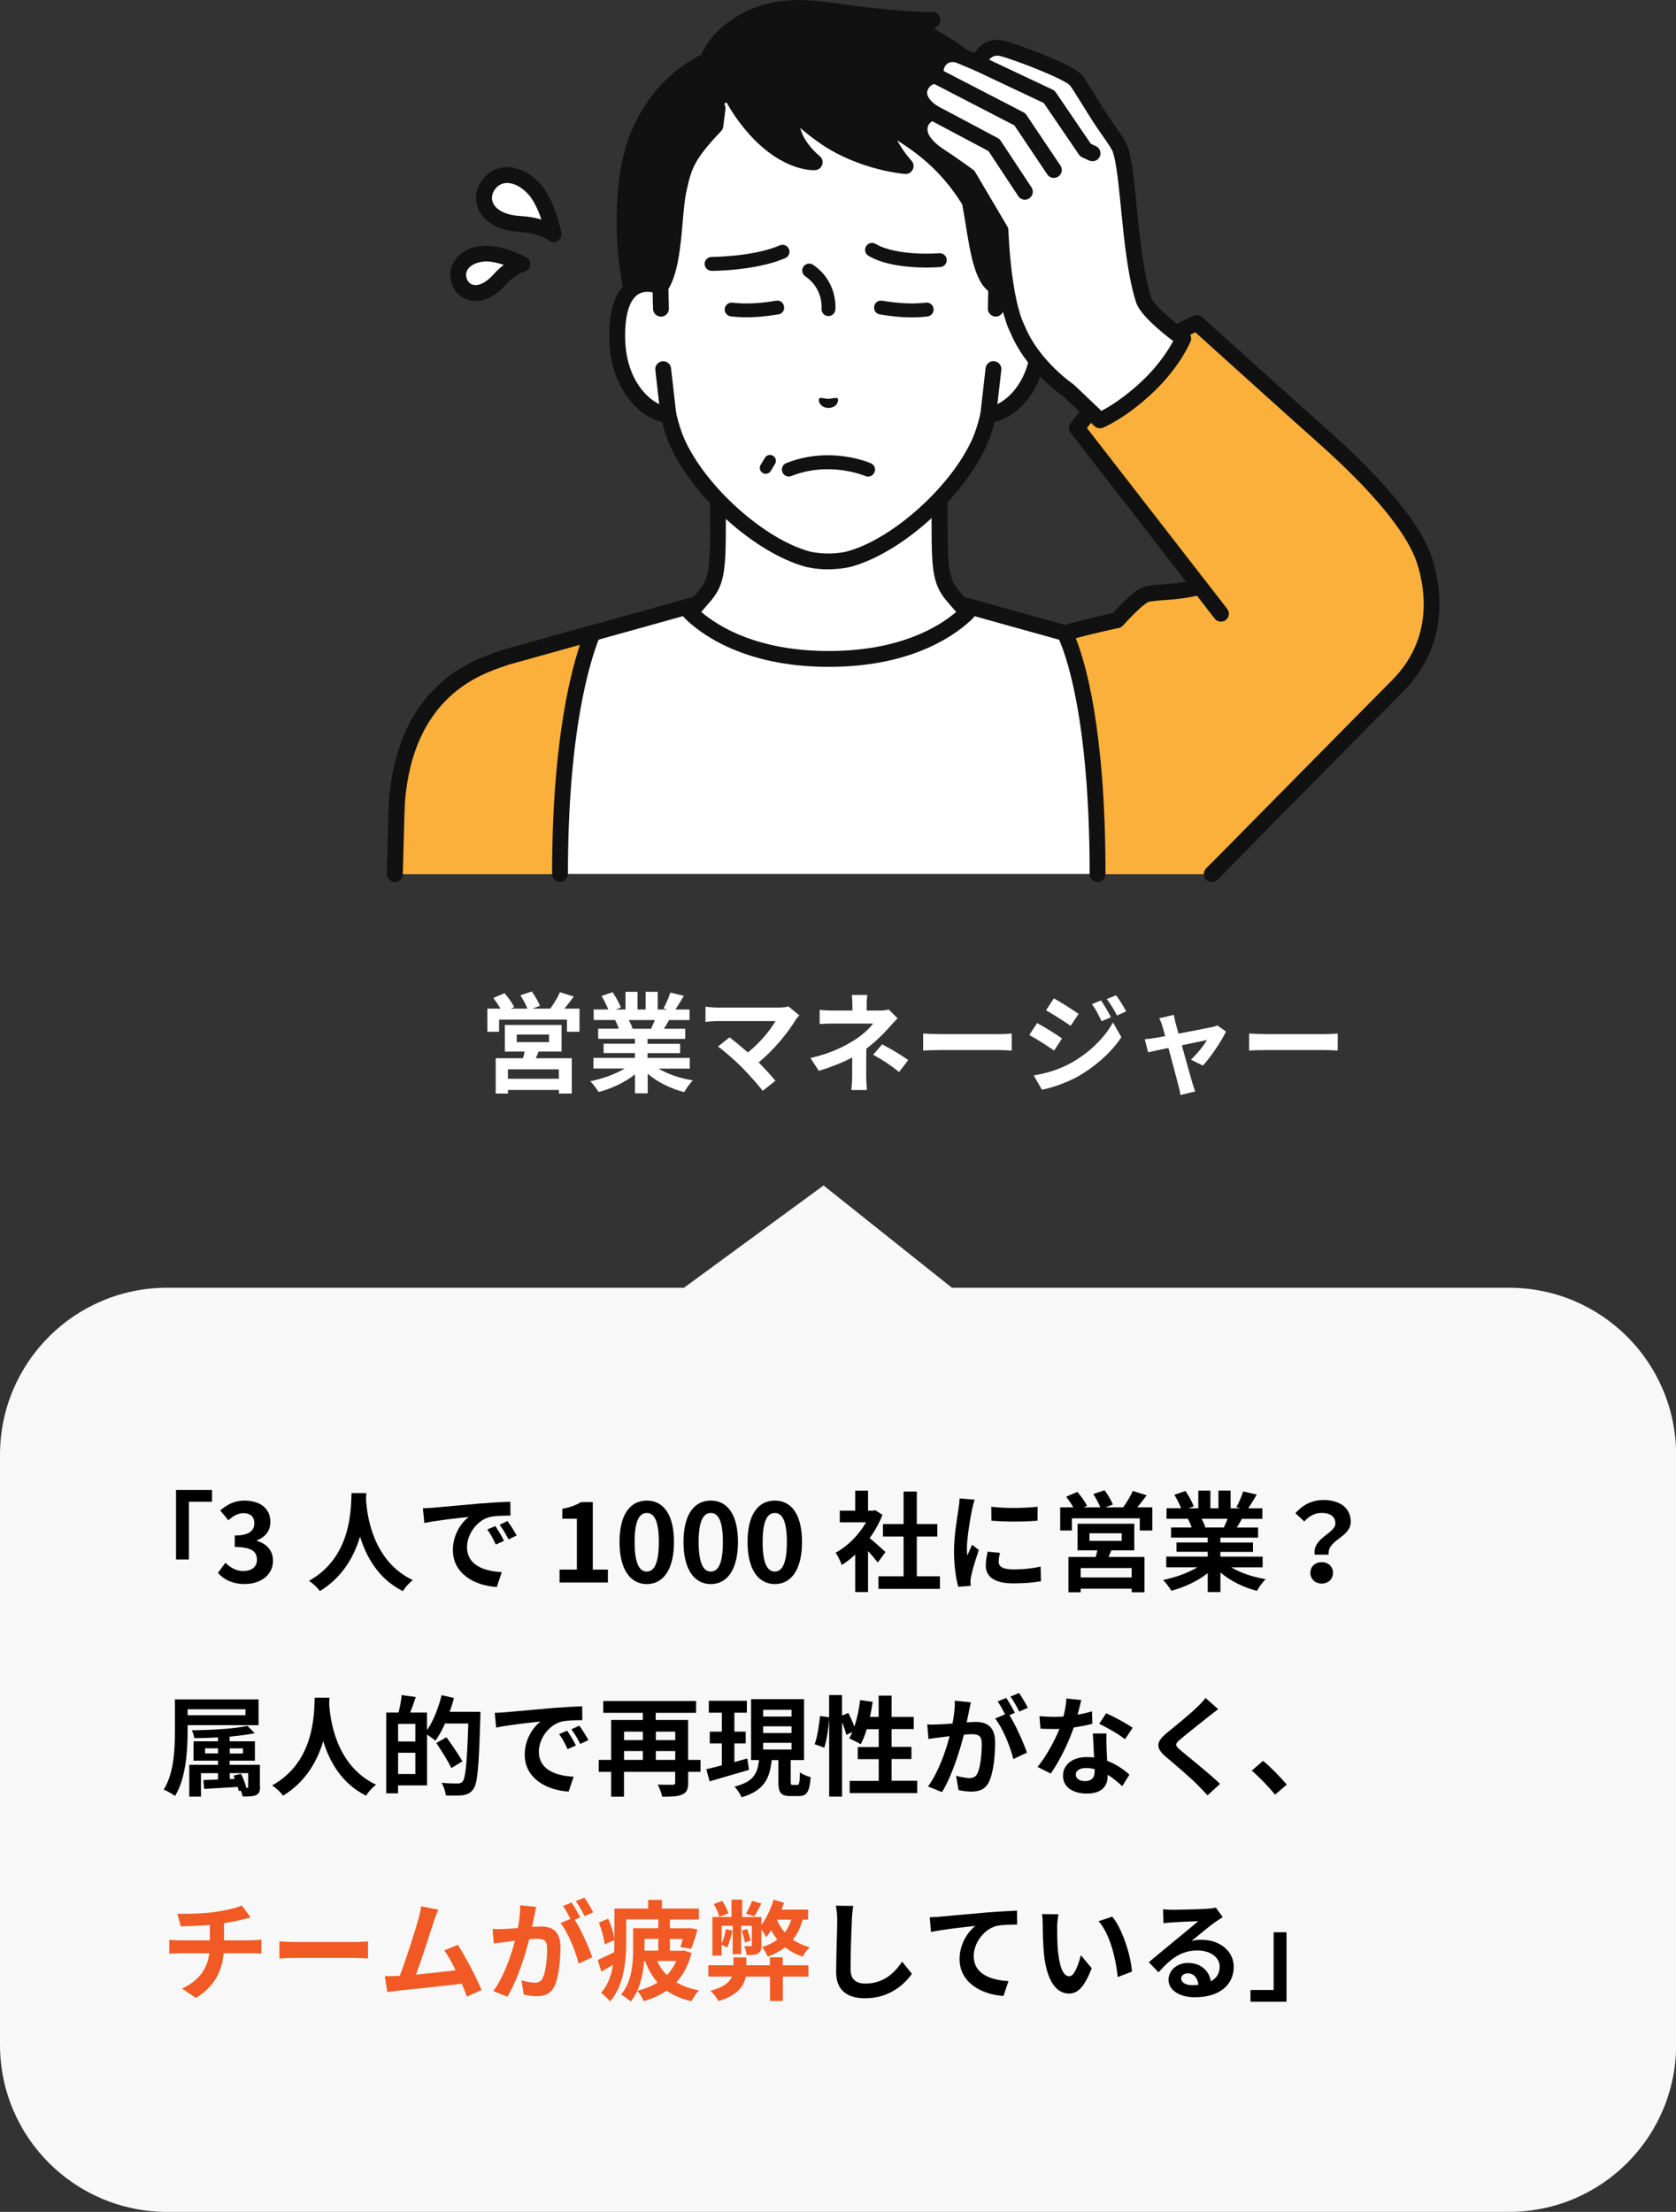 <?xml version="1.0" encoding="UTF-8"?> <svg xmlns="http://www.w3.org/2000/svg" id="_レイヤー_2" data-name="レイヤー 2" viewBox="0 0 262.2 345.98"><rect x="0" y="0" width="262.2" height="345.98" fill="#333333" stroke="none"/><defs><style> .cls-1 { fill: #f15a24; } .cls-2 { fill: #111; } .cls-3 { fill: #777; } .cls-4 { fill: #fff; } .cls-5 { fill: #fbb03b; } .cls-6 { fill: #f7f8f7; } </style></defs><g id="_レイヤー_1-2" data-name="レイヤー 1"><path class="cls-4" d="M180.02,102.78h0l-27.95-7.79s-6.13-2.07-22.42-2.07-22.42,2.07-22.42,2.07l-27.95,7.79h0c-3.43,1.23-15.75,4.22-17.17,22.68-.04.56-.16,5.47-.32,11.25h127.8s7.12-7.21,7.12-7.21c0,0-13.24-25.49-16.67-26.72Z"></path><path class="cls-2" d="M61.78,137.95s-.02,0-.03,0c-.68-.02-1.22-.59-1.21-1.27l.13-4.91c.1-3.93.16-6,.19-6.4,1.4-18.17,12.95-22.05,17.3-23.52.26-.09.49-.16.69-.24.03-.01.06-.02.08-.03l27.92-7.78c.58-.19,6.94-2.12,22.79-2.12s22.2,1.93,22.78,2.12l27.92,7.78s.06.02.09.03c3.61,1.29,14.19,21.23,17.35,27.31.25.48.16,1.06-.22,1.44l-7.12,7.21c-.48.49-1.27.49-1.75.01-.49-.48-.49-1.27-.01-1.75l6.48-6.57c-6.22-11.89-13.6-24.39-15.55-25.31l-27.88-7.77s-.04-.01-.06-.02c-.06-.02-6.22-2.01-22.03-2.01s-21.97,1.99-22.03,2.01c-.02,0-.04.01-.06.02l-27.91,7.78c-.2.07-.44.15-.69.24-3.92,1.32-14.34,4.83-15.62,21.36-.03.36-.1,3.1-.19,6.28l-.13,4.91c-.02.67-.57,1.21-1.24,1.21Z"></path><path class="cls-4" d="M151.35,95.79c-.88-.89-1.5-1.67-2.08-2.32-1.99-2.24-2.28-3.85-2.28-11.09v-22.53l-17.33,3.96-17.33-3.96v22.53c0,7.25-.3,8.86-2.28,11.09-.58.65-1.2,1.43-2.08,2.32,2.04,2.04,8.57,7.28,21.7,7.28s19.65-5.24,21.7-7.28Z"></path><path class="cls-2" d="M129.65,104.31c-13.46,0-20.27-5.35-22.57-7.65-.48-.48-.49-1.26,0-1.75.59-.6,1.07-1.16,1.5-1.66.19-.22.36-.42.54-.62,1.62-1.83,1.97-2.91,1.97-10.27v-22.53c0-.38.17-.73.47-.97.3-.24.68-.32,1.05-.24l17.06,3.9,17.06-3.9c.37-.08.75,0,1.05.24.29.24.47.59.47.97v22.53c0,7.36.35,8.44,1.97,10.27.17.19.35.4.54.62.43.5.91,1.06,1.5,1.66.48.49.48,1.27,0,1.75-2.3,2.3-9.11,7.65-22.57,7.65ZM109.71,95.72c2.71,2.31,8.84,6.11,19.94,6.11s17.23-3.79,19.94-6.11c-.27-.3-.51-.58-.74-.85-.18-.21-.35-.4-.51-.59-2.34-2.64-2.6-4.74-2.6-11.92v-20.97l-15.82,3.62c-.18.04-.37.04-.55,0l-15.82-3.62v20.97c0,7.17-.25,9.28-2.6,11.92-.16.18-.33.38-.51.59-.23.26-.47.55-.74.85Z"></path><path class="cls-5" d="M79.27,102.78c-3.43,1.23-15.75,4.22-17.17,22.68-.04.56-.16,5.47-.32,11.25h25.83c0-22.98,3.67-34.16,5.12-37.68,0,0-13.45,3.75-13.45,3.75h0Z"></path><path class="cls-2" d="M61.78,137.95s-.02,0-.03,0c-.68-.02-1.22-.59-1.21-1.27l.13-4.91c.1-3.93.16-6,.19-6.4,1.4-18.17,12.95-22.05,17.3-23.52.26-.09.49-.16.69-.24.03-.01.06-.02.09-.03,0,0,12.99-3.62,13.44-3.75.19-.05.39-.07.59-.03.58.12,1,.62,1,1.22,0,.28-.06.49-.17.65-1.55,3.84-4.95,14.81-4.95,37.02,0,.68-.56,1.24-1.24,1.24s-1.24-.56-1.24-1.24c0-19.46,2.61-30.57,4.36-35.83l-11.08,3.09c-.2.07-.44.15-.69.24-3.92,1.32-14.34,4.83-15.62,21.36-.03.36-.1,3.1-.19,6.28l-.13,4.91c-.02.67-.57,1.21-1.24,1.21Z"></path><path class="cls-5" d="M191.76,90.16c-5.8,3.15-11.32,2.04-12.88,2.99-1.56.95-4.12,3.86-4.12,3.86,0,0-4.34.88-8.19,2.02,0,0,5.14,9.02,5.14,37.68h17.87s3.58-3.63,3.58-3.63l3.05-15.84s1.35-30.22-4.45-27.07Z"></path><path class="cls-2" d="M189.58,137.95c-.31,0-.63-.12-.87-.36-.49-.48-.49-1.27-.01-1.75l3.32-3.36,2.96-15.39c.5-11.45-.25-24.58-2.36-25.89-.03-.02-.07-.04-.26.06-3.97,2.16-7.82,2.44-10.37,2.62-.96.07-2.15.16-2.46.34-1.15.7-3.16,2.85-3.84,3.62-.18.2-.42.34-.68.4-.04,0-3.36.68-6.71,1.6,1.42,3.52,4.65,14.03,4.65,36.88,0,.68-.56,1.24-1.24,1.24s-1.24-.56-1.24-1.24c0-27.82-4.93-36.98-4.98-37.07-.18-.33-.21-.73-.07-1.07.14-.35.43-.62.79-.72,3.22-.95,6.71-1.71,7.89-1.96.75-.83,2.72-2.93,4.13-3.79.81-.49,1.97-.58,3.56-.69,2.48-.18,5.87-.43,9.37-2.33.94-.51,1.92-.51,2.76.02,4.31,2.7,3.78,22.27,3.52,28.2,0,.06,0,.12-.02.18l-3.05,15.84c-.05.24-.16.46-.33.64l-3.58,3.63c-.24.25-.56.37-.88.37Z"></path><path class="cls-4" d="M155.87,44.8s0,0,0,0v-13.52c0-3.9-.97-7.74-2.85-11.16-3.58-6.53-10.83-14.12-23.31-14.18h-.22c-12.48.05-19.73,7.65-23.31,14.18-1.88,3.42-2.85,7.26-2.85,11.16v13.52s0,0,0,0c-2.91-1.1-6.89-.38-6.75,8.13.12,7.55,4.67,11.59,8.02,12.01h0c.34,1.44.76,2.85,1.29,4.1,3.47,7.88,12.9,16.36,20.49,18.42,0,0,1.35.36,3.23.36s3.23-.36,3.23-.36c7.59-2.06,17.01-10.54,20.49-18.42.54-1.26.96-2.66,1.29-4.1h0c3.35-.42,7.9-4.46,8.02-12.01.14-8.52-3.84-9.24-6.75-8.14Z"></path><path class="cls-2" d="M129.59,89.06c-2.01,0-3.48-.38-3.54-.4-7.93-2.15-17.68-10.9-21.3-19.12-.44-1.04-.84-2.22-1.18-3.54-4.05-1.03-8.12-5.71-8.24-13.05-.07-4.45.93-7.44,2.99-8.89,1.07-.75,2.36-1.04,3.76-.86v-11.93c0-4.11,1.04-8.17,3-11.75,3.03-5.51,10.22-14.76,24.39-14.82h.22c14.18.06,21.37,9.31,24.4,14.82,1.96,3.58,3,7.64,3,11.75v11.93c1.4-.18,2.69.11,3.76.86,2.06,1.45,3.07,4.44,2.99,8.89-.12,7.34-4.19,12.03-8.24,13.05-.34,1.31-.73,2.5-1.17,3.52-3.63,8.23-13.38,16.98-21.3,19.13-.07.02-1.54.4-3.55.4ZM101.29,45.64c-.51,0-1.06.12-1.54.45-.92.65-2.01,2.36-1.94,6.82.11,6.86,4.12,10.45,6.93,10.8.52.06.94.44,1.05.95.35,1.49.76,2.8,1.23,3.9,3.3,7.48,12.49,15.76,19.67,17.71,0,0,1.23.31,2.9.31s2.9-.31,2.91-.32c7.17-1.94,16.36-10.22,19.67-17.72.46-1.08.87-2.39,1.22-3.88.12-.51.54-.88,1.05-.95,2.81-.35,6.82-3.93,6.93-10.8.07-4.46-1.01-6.17-1.94-6.82-1.07-.75-2.42-.41-3.13-.14-.38.14-.81.09-1.15-.14-.33-.23-.54-.61-.54-1.02v-13.52c0-3.69-.93-7.35-2.7-10.56-2.76-5.03-9.32-13.48-22.23-13.53h-.21c-12.9.06-19.46,8.5-22.23,13.53-1.76,3.21-2.7,6.86-2.7,10.56v13.52c0,.38-.18.74-.48.98-.3.24-.69.32-1.06.23-.05-.01-.09-.03-.14-.04-.39-.15-.97-.32-1.6-.32Z"></path><path class="cls-2" d="M143.93,4.8l1.94-1.7s-4.74.16-16.22-1.49c-7.37-1.06-11.6.28-15.23,3.03-2.93,2.22-3.76,4.84-3.76,4.84,0,0-10.89,4.39-12.56,18.72-1.33,11.34,1.22,19,1.22,19l1.27,5.02s.47-4.06,2.74-7.42c2.27-3.36,1.96-11.3,2.83-15.2.8-3.59,1.18-5.16,5.73-9.96l.34-2.73,2.48-1.56s1.21,2.38,3.47,4.87c5,5.51,9.27,5.14,9.27,5.14,0,0-1.93-1.52-2.94-3.63-1.01-2.11-1.14-5.14-1.14-5.14,0,0,3.8,4.04,8.02,6.25,5.26,2.75,10.29,3.12,10.29,3.12,0,0-2.94-3.01-3.9-7.34,2.07,2.1,8.61,4.18,13.93,12.89,1,5.3,1.55,12.33,4.16,13.29,3.96,1.46,2.75,7.01,2.75,7.01l1.74-2.85s1.7-4.66,2.02-11.67c.32-7,.08-14.95-6.38-23.22-4.8-6.14-12.05-9.28-12.05-9.28Z"></path><path class="cls-2" d="M100.58,53.46c-.56,0-1.06-.38-1.2-.93l-1.26-4.98c-.23-.72-2.56-8.34-1.26-19.49,1.55-13.28,10.56-18.41,12.83-19.5.43-.97,1.56-3.07,3.98-4.9,4.35-3.3,9.18-4.28,16.16-3.27,11.19,1.61,15.95,1.48,16,1.48.54-.02,1,.3,1.19.78.19.49.06,1.04-.33,1.39l-.54.48c2.52,1.34,7.28,4.27,10.82,8.81,6.75,8.64,6.97,16.94,6.65,24.04-.33,7.11-2.02,11.84-2.09,12.03-.03.08-.06.15-.11.22l-1.74,2.85c-.32.52-.96.73-1.52.51-.56-.23-.88-.82-.75-1.42,0-.04.93-4.51-1.96-5.58-2.79-1.03-3.58-5.89-4.41-11.05-.16-.99-.32-2.01-.5-2.95-3.42-5.51-7.36-8.23-10.18-10.03,1.04,1.93,2.2,3.14,2.21,3.16.36.37.45.92.23,1.39-.22.47-.71.75-1.21.71-.22-.02-5.34-.42-10.77-3.26-2.13-1.11-4.13-2.65-5.64-3.95.12.42.27.83.45,1.21.87,1.81,2.57,3.18,2.59,3.19.4.32.56.84.42,1.33-.15.49-.57.84-1.08.88-.2.02-4.95.35-10.29-5.55-2.34-2.58-3.6-5.04-3.65-5.14-.31-.61-.07-1.36.54-1.67.61-.31,1.36-.07,1.67.54h0s1.17,2.28,3.28,4.6c1.79,1.97,3.44,3.12,4.8,3.8-.18-.29-.35-.6-.5-.91-1.11-2.32-1.25-5.49-1.26-5.62-.02-.52.28-.99.76-1.19.48-.2,1.03-.08,1.38.29.04.04,3.72,3.92,7.7,6,2.53,1.32,5.01,2.07,6.85,2.49-.86-1.36-1.77-3.19-2.24-5.34-.12-.54.13-1.09.62-1.36.49-.26,1.09-.17,1.48.22.47.48,1.38,1.05,2.42,1.71,3.07,1.94,7.7,4.87,11.69,11.4.08.13.13.27.16.42.2,1.04.38,2.16.55,3.24.55,3.42,1.39,8.59,2.82,9.12,1.81.67,2.81,2.02,3.31,3.52.51-1.84,1.32-5.38,1.52-9.92.31-6.65.11-14.42-6.12-22.4-4.54-5.8-11.5-8.87-11.57-8.9-.39-.17-.67-.53-.73-.95-.04-.25,0-.51.11-.73-2.6-.14-6.92-.5-13.34-1.43-6.34-.91-10.49-.1-14.3,2.79-2.55,1.93-3.32,4.2-3.33,4.23-.11.35-.38.64-.72.77-.41.17-10.23,4.34-11.8,17.72-1.27,10.9,1.14,18.4,1.16,18.47,0,.03.02.06.02.08l.11.42c.42-1.05.97-2.16,1.68-3.22,1.32-1.95,1.68-5.99,1.99-9.56.17-1.96.34-3.8.65-5.21.85-3.8,1.38-5.58,5.76-10.24l.29-2.33c.08-.68.71-1.16,1.38-1.08.68.08,1.16.7,1.08,1.38l-.34,2.73c-.03.26-.15.51-.33.7-4.35,4.58-4.66,5.98-5.42,9.37-.28,1.25-.44,3.02-.6,4.89-.34,3.87-.73,8.25-2.41,10.73-2.06,3.05-2.54,6.83-2.54,6.87-.07.59-.56,1.05-1.15,1.09-.03,0-.05,0-.08,0Z"></path><path class="cls-2" d="M119.79,74.11c-.16,0-.33-.04-.47-.13-.44-.26-.59-.83-.32-1.27l.66-1.1c.26-.44.84-.59,1.27-.32.44.26.59.83.32,1.27l-.66,1.1c-.17.29-.48.45-.8.45Z"></path><path class="cls-2" d="M111.32,42.36c-.6,0-1.08-.49-1.09-1.08,0-.6.49-1.09,1.09-1.09.06,0,6.54-.02,10.67-1.81.55-.24,1.19.02,1.43.57.24.55-.02,1.19-.57,1.43-4.55,1.96-11.25,1.99-11.53,1.99Z"></path><path class="cls-2" d="M144.96,41.85c-2.45,0-6.44-.27-9.09-1.83-.52-.3-.69-.97-.38-1.49.3-.52.97-.69,1.49-.38,3.37,1.98,9.9,1.47,9.96,1.46.59-.05,1.12.39,1.17.99.05.6-.39,1.12-.99,1.17-.1,0-.93.08-2.15.08Z"></path><path class="cls-2" d="M128.15,62.34c.2-.23.74.02,1.45.04.71-.02,1.25-.27,1.45-.04.21.24-.03,1.43-1.44,1.47-1.41-.04-1.65-1.23-1.45-1.47Z"></path><path class="cls-2" d="M121.8,49.17c-2.5.41-4.93.62-7.48.32-.59-.08-1.01-.62-.94-1.21.08-.59.62-1.01,1.21-.94,2.21.28,4.61.07,6.82-.3,1.41-.23,1.78,1.86.38,2.14h0Z"></path><path class="cls-2" d="M138.03,47.04c2.2.37,4.6.57,6.8.3.59-.08,1.14.34,1.22.94.08.59-.34,1.14-.94,1.22-2.55.31-4.98.09-7.48-.32-1.41-.28-1.02-2.39.4-2.13h0Z"></path><path class="cls-2" d="M129.61,49.44s-.07,0-.11,0c-.6-.06-1.03-.59-.97-1.19.01-.12.24-3.14-2.55-5.03-.5-.34-.63-1.01-.29-1.51.34-.5,1.01-.63,1.51-.29,3.88,2.63,3.51,6.86,3.49,7.04-.06.56-.53.98-1.08.98Z"></path><path class="cls-2" d="M135.81,74.55c-.15,0-.29-.03-.44-.09-.08-.03-5.59-2.38-11.56,0-.56.22-1.19-.05-1.41-.61-.22-.56.05-1.19.61-1.41,6.86-2.73,12.99-.08,13.24.03.55.24.8.88.55,1.43-.18.4-.58.65-.99.65Z"></path><path class="cls-4" d="M103.41,48.29l-.08-3.49c-2.91-1.1-6.89-.39-6.75,8.13.12,7.55,4.67,11.59,8.02,12.01l-.82-7.21-.36-9.44Z"></path><path class="cls-2" d="M104.59,66.18c-.05,0-.1,0-.15,0-4.32-.54-8.98-5.35-9.11-13.22-.07-4.45.93-7.44,2.99-8.89,1.48-1.04,3.42-1.19,5.44-.43.47.18.79.63.8,1.13l.08,3.49c.02.68-.52,1.25-1.21,1.27-.69,0-1.25-.53-1.27-1.21l-.06-2.59c-.71-.15-1.61-.16-2.36.37-.92.65-2.01,2.36-1.94,6.82.09,5.63,2.81,9.06,5.33,10.3l-.61-5.34c-.08-.68.41-1.29,1.09-1.37.68-.08,1.3.41,1.37,1.09l.82,7.21c.04.38-.09.75-.36,1.02-.23.23-.55.36-.87.36Z"></path><path class="cls-4" d="M155.86,44.8l-.08,3.49-.36,9.44-.82,7.21c3.35-.42,7.9-4.46,8.02-12.01.14-8.52-3.84-9.24-6.75-8.13Z"></path><path class="cls-2" d="M154.6,66.18c-.32,0-.64-.13-.87-.36-.27-.27-.4-.64-.36-1.02l.82-7.21c.08-.68.7-1.17,1.37-1.09.68.08,1.17.69,1.09,1.37l-.61,5.34c2.52-1.24,5.24-4.66,5.33-10.3.07-4.46-1.01-6.17-1.94-6.82-.75-.53-1.64-.51-2.35-.37l-.06,2.59c-.02.67-.57,1.21-1.24,1.21-.01,0-.02,0-.03,0-.68-.02-1.23-.59-1.21-1.27l.08-3.49c.01-.5.33-.95.8-1.13,2.02-.77,3.96-.61,5.44.43,2.06,1.45,3.07,4.44,2.99,8.89-.13,7.86-4.79,12.68-9.1,13.22-.05,0-.1,0-.15,0Z"></path><path class="cls-3" d="M154.28,20.57c-.48,0-.93-.28-1.13-.74,0-.01-.6-1.33-1.5-2.36-.45-.52-.4-1.3.12-1.75.52-.45,1.3-.4,1.75.12,1.16,1.33,1.88,2.93,1.91,3,.28.63,0,1.36-.63,1.64-.16.07-.33.11-.5.11Z"></path><path class="cls-3" d="M149.93,21.43c-.48,0-.93-.28-1.13-.74h0s-.28-.62-.74-1.34l-.74.68c-.29.27-.7.38-1.09.3-.39-.08-.72-.35-.88-.71,0-.01-.6-1.33-1.5-2.36-.45-.51-.4-1.3.12-1.75.51-.45,1.3-.4,1.75.11.43.49.81,1.03,1.1,1.51l.58-.54c.25-.23.57-.35.91-.33.33.02.65.17.87.42,1.16,1.33,1.88,2.93,1.91,3,.28.63,0,1.36-.63,1.64-.16.07-.33.11-.5.11Z"></path><path class="cls-5" d="M206.9,68.21c-3.63-3.22-19.66-17.69-19.66-17.69,0,0-4.16,1.43-10.12,6.98,0,0-2.2,1.97-4.65,4.65-2.45,2.68-4,4.79-4,4.79l22.53,29.05-1.43,40.72s23.9-24.23,29.07-29.44c6.2-6.25,6.01-13.99,4.2-19.58-1.85-5.73-8.71-13.06-15.95-19.48Z"></path><path class="cls-2" d="M189.58,137.95c-.31,0-.63-.12-.87-.36-.49-.48-.49-1.27-.01-1.75.24-.24,23.96-24.29,29.08-29.44,6.45-6.5,5.21-14.27,3.9-18.32-1.51-4.68-6.9-11.23-15.59-18.93-3.19-2.83-16.17-14.53-19.09-17.17-1.35.62-4.7,2.41-9.03,6.44-.04.04-2.21,1.98-4.58,4.58-1.52,1.67-2.7,3.12-3.35,3.95l21.95,28.29c.42.54.32,1.32-.22,1.74-.54.42-1.32.32-1.74-.22l-22.53-29.05c-.34-.44-.35-1.05-.02-1.5.06-.09,1.62-2.19,4.08-4.89,2.46-2.7,4.65-4.66,4.74-4.74,6.06-5.64,10.36-7.16,10.54-7.22.43-.15.9-.05,1.24.25.16.14,16.08,14.51,19.66,17.68,6.29,5.58,14.23,13.58,16.31,20.02,1.19,3.7,3.14,13.13-4.5,20.83-5.11,5.15-28.83,29.2-29.07,29.44-.24.25-.56.37-.88.37Z"></path><path class="cls-4" d="M185.11,52.96s-5.54-3.94-6.21-6.08c-2.27-7.21-2.25-19.32-3.62-23.48-.34-1.04-1.81-2.83-3.31-5.15-1.73-2.69-3.1-5.06-3.64-5.7-1.14-1.36-9.45-4.45-11.5-4.98-2.87-.74-3.78,2.33-3.78,2.33l-2.81-1.18s-2.01-.95-3.31.77c-.86,1.09-.48,2.41-.48,2.41,0,0-1.74-.13-2.5,1.78-.87,2.2,2,3.94,2,3.94,0,0-1.94.41-2.09,2.45-.13,1.76,1.56,3.33,3.08,4.32,2.41,1.58,4.56,3.17,4.56,3.17l5.02,8.5s.33,10.89,2.73,15.59c2.4,5.74,7.97,9.49,7.97,9.49l4.85,4.63s3.44-1.4,7.69-5.5c3.81-3.67,5.34-7.3,5.34-7.3Z"></path><path class="cls-2" d="M172.08,67c-.31,0-.62-.12-.86-.34l-4.77-4.56c-.78-.54-5.94-4.29-8.32-9.94-2.27-4.5-2.76-13.86-2.83-15.75l-4.73-8.01c-.59-.43-2.37-1.71-4.3-2.98-2.49-1.63-3.78-3.56-3.64-5.45.09-1.14.58-1.97,1.18-2.54-.96-1.06-1.67-2.55-1.01-4.21.54-1.35,1.47-2.04,2.34-2.35.05-.64.25-1.42.82-2.15,1.49-1.98,3.8-1.6,4.81-1.12l1.67.7c.86-1.34,2.45-2.51,4.71-1.93,1.53.4,10.6,3.56,12.13,5.39.37.44.9,1.29,1.88,2.88.54.87,1.17,1.89,1.85,2.95.54.83,1.08,1.61,1.55,2.29.94,1.34,1.61,2.31,1.89,3.14.65,1.96.99,5.36,1.38,9.3.48,4.82,1.02,10.29,2.25,14.19.34,1.08,3.25,3.66,5.75,5.44.47.34.65.96.42,1.49-.07.16-1.67,3.91-5.62,7.71-4.37,4.22-7.94,5.69-8.08,5.75-.15.06-.31.09-.47.09ZM146.35,13.13c-.2,0-.88.08-1.24,1-.47,1.17,1.48,2.41,1.49,2.42.43.27.66.77.57,1.27-.09.5-.47.9-.96,1-.16.04-1.04.31-1.11,1.33-.07.92.87,2.11,2.52,3.19,2.41,1.58,4.53,3.14,4.62,3.21.13.1.25.22.33.37l5.02,8.5c.11.18.17.38.17.59,0,.11.35,10.67,2.6,15.07.01.03.03.06.04.09,2.22,5.31,7.47,8.91,7.52,8.94.06.04.11.08.16.13l4.23,4.03c1.17-.61,3.69-2.1,6.6-4.9,2.5-2.41,3.96-4.79,4.63-6.02-1.75-1.32-5.2-4.1-5.82-6.09-1.31-4.15-1.86-9.75-2.35-14.69-.36-3.63-.7-7.06-1.26-8.77-.16-.49-.84-1.46-1.57-2.5-.49-.7-1.05-1.5-1.61-2.37-.69-1.08-1.33-2.1-1.87-2.98-.72-1.17-1.41-2.27-1.67-2.59-.88-.99-8.5-3.97-10.86-4.58-1.56-.4-2.14,1.04-2.29,1.49-.11.33-.35.61-.66.76-.32.15-.68.16-1,.02l-2.81-1.18c-.22-.1-1.2-.47-1.84.37-.45.57-.28,1.31-.28,1.32.11.39.03.81-.23,1.12s-.65.49-1.05.46c0,0,0,0-.01,0Z"></path><path class="cls-2" d="M160.34,31.24c-.4,0-.8-.2-1.04-.56l-4.65-7.04-9.29-4.94c-.6-.32-.83-1.07-.51-1.68.32-.6,1.07-.83,1.68-.51l9.57,5.09c.18.1.34.24.45.41l4.82,7.3c.38.57.22,1.34-.35,1.72-.21.14-.45.21-.68.21Z"></path><path class="cls-2" d="M164.87,27.83c-.4,0-.79-.19-1.03-.55l-5.14-7.66-12.82-6.63c-.61-.31-.85-1.06-.53-1.67.31-.61,1.06-.85,1.67-.53l13.1,6.78c.19.1.34.24.46.41l5.32,7.92c.38.57.23,1.34-.34,1.72-.21.14-.45.21-.69.21Z"></path><path class="cls-2" d="M170.91,25.22c-.17,0-.35-.04-.52-.11l-1.09-.5c-.2-.09-.38-.24-.51-.43l-5.49-8.06-10.78-5.09c-.62-.29-.88-1.03-.59-1.65.29-.62,1.03-.88,1.65-.59l11.09,5.23c.2.09.37.24.5.42l5.49,8.06.78.36c.62.29.9,1.02.61,1.64-.21.46-.66.72-1.13.72Z"></path><path class="cls-4" d="M86.61,36.64s-.93-4.89-3.2-7.25c-2.28-2.37-5.36-2.77-7.03-.44s-.28,5.81,4.97,6.09c3.67.19,5.25,1.6,5.25,1.6Z"></path><path class="cls-2" d="M86.61,37.88c-.29,0-.58-.1-.81-.3-.05-.04-1.44-1.14-4.51-1.3-3.09-.16-5.41-1.4-6.37-3.39-.72-1.5-.56-3.25.45-4.66.88-1.23,2.15-1.96,3.59-2.07,1.81-.13,3.76.73,5.34,2.36,2.5,2.59,3.48,7.67,3.52,7.88.1.52-.14,1.05-.61,1.31-.19.11-.4.16-.61.16ZM79.34,28.63c-.06,0-.13,0-.19,0-.71.05-1.3.4-1.75,1.03-.48.68-.57,1.46-.24,2.14.55,1.15,2.11,1.87,4.26,1.99,1.33.07,2.42.29,3.28.55-.47-1.4-1.19-3.07-2.19-4.1-.98-1.02-2.16-1.62-3.18-1.62Z"></path><path class="cls-4" d="M81.72,41.31s-3.52-1.87-6.13-1.64c-2.62.24-4.41,1.96-3.79,4.17.62,2.21,3.48,3.08,6.29-.05,1.96-2.19,3.63-2.48,3.63-2.48Z"></path><path class="cls-2" d="M74.4,47.07c-.31,0-.62-.03-.92-.1-1.39-.32-2.46-1.36-2.86-2.79-.35-1.23-.16-2.47.54-3.48.87-1.26,2.45-2.08,4.33-2.25,2.94-.26,6.66,1.69,6.82,1.78.47.25.73.77.64,1.29-.08.52-.48.92-.99,1.02-.06.01-1.37.33-2.93,2.08-1.43,1.6-3.07,2.46-4.62,2.46ZM76.07,40.89c-.12,0-.24,0-.36.02-1.13.1-2.07.55-2.51,1.19-.28.41-.35.87-.2,1.4.16.55.53.93,1.04,1.05.89.21,2.06-.39,3.13-1.59.57-.64,1.13-1.14,1.64-1.53-.9-.3-1.89-.54-2.74-.54Z"></path><g><path class="cls-4" d="M90.66,157.77v3.62h-1.96v-1.9h-10.62v1.9h-1.84v-3.62h2.06c-.31-.54-.73-1.16-1.12-1.67l1.75-.75c.56.65,1.22,1.55,1.51,2.18l-.54.24h2.62c-.24-.61-.7-1.44-1.1-2.09l1.77-.59c.49.66,1.05,1.63,1.29,2.24l-1.19.44h2.79c.54-.73,1.19-1.77,1.51-2.57l2.18.68c-.49.65-1,1.33-1.48,1.89h2.38ZM84.26,164.49c-.14.37-.29.71-.44,1.04h5.63v5.52h-2.01v-.56h-7.97v.56h-1.92v-5.52h4.27c.08-.34.19-.7.25-1.04h-3.09v-4.16h8.87v4.16h-3.59ZM87.43,167.26h-7.97v1.48h7.97v-1.48ZM80.84,163.01h5.05v-1.19h-5.05v1.19Z"></path><path class="cls-4" d="M103.01,167.14c1.45.88,3.42,1.55,5.39,1.85-.46.44-1.05,1.29-1.36,1.84-2.09-.53-4.15-1.55-5.71-2.87v3.06h-1.99v-2.96c-1.58,1.24-3.67,2.23-5.7,2.75-.29-.49-.87-1.27-1.29-1.68,1.9-.39,3.91-1.1,5.37-1.99h-4.88v-1.67h6.49v-.75h-4.9v-1.46h4.9v-.77h-5.75v-1.58h3.23c-.14-.43-.36-.94-.58-1.33l.2-.03h-3.55v-1.65h2.28c-.24-.65-.68-1.46-1.05-2.11l1.73-.59c.49.73,1.05,1.73,1.29,2.4l-.83.31h1.55v-2.77h1.89v2.77h1.26v-2.77h1.9v2.77h1.51l-.61-.19c.41-.7.83-1.72,1.07-2.46l2.12.51c-.48.78-.94,1.55-1.33,2.14h2.21v1.65h-3.2c-.27.49-.54.95-.8,1.36h3.33v1.58h-5.9v.77h5.1v1.46h-5.1v.75h6.61v1.67h-4.93ZM98.38,159.56c.24.44.46.93.58,1.31l-.29.05h3.18c.2-.41.41-.9.59-1.36h-4.06Z"></path><path class="cls-4" d="M125.06,158.82c-.24.27-.46.49-.58.71-1.22,1.99-3.4,4.71-5.8,6.65.97.97,1.97,2.07,2.63,2.87l-1.99,1.58c-.71-.95-2.14-2.53-3.25-3.67-.99-1-2.72-2.53-3.74-3.26l1.8-1.44c.68.51,1.8,1.43,2.87,2.36,1.92-1.53,3.52-3.5,4.32-4.9h-8.99c-.68,0-1.6.08-1.96.12v-2.38c.44.07,1.38.15,1.96.15h9.43c.65,0,1.22-.07,1.58-.19l1.7,1.39Z"></path><path class="cls-4" d="M140.41,159.3c-.43.42-.95,1-1.31,1.41-.87.99-2.16,2.26-3.57,3.33,0,1.36-.02,3.21-.02,4.28,0,.68.07,1.65.12,2.18h-2.45c.07-.48.14-1.5.14-2.18v-2.91c-1.56.83-3.38,1.53-5.22,2.09l-1.31-2.01c3.28-.73,5.47-1.9,6.94-2.84,1.31-.85,2.36-1.84,2.86-2.55h-6.15c-.61,0-1.68.03-2.21.08v-2.23c.65.1,1.58.12,2.18.12h2.94v-.88c0-.53-.03-1.14-.1-1.56h2.43c-.05.41-.1,1.04-.1,1.56v.88h2.04c.53,0,1-.05,1.41-.17l1.39,1.38ZM138.01,163.35c1.56.85,2.45,1.34,4.08,2.46l-1.43,1.87c-1.48-1.17-2.58-1.89-4.06-2.7l1.41-1.63Z"></path><path class="cls-4" d="M144.42,161.66c.61.05,1.85.1,2.74.1h9.13c.78,0,1.55-.07,1.99-.1v2.67c-.41-.02-1.27-.08-1.99-.08h-9.13c-.97,0-2.11.03-2.74.08v-2.67Z"></path><path class="cls-4" d="M166.15,162.43l-1.24,1.9c-.97-.68-2.74-1.82-3.88-2.43l1.22-1.87c1.16.61,3.03,1.78,3.89,2.4ZM167.51,166.3c2.89-1.61,5.27-3.94,6.61-6.37l1.31,2.31c-1.56,2.36-3.98,4.5-6.75,6.12-1.73.97-4.18,1.82-5.68,2.09l-1.28-2.23c1.9-.32,3.94-.9,5.78-1.92ZM168.75,158.59l-1.26,1.87c-.95-.66-2.72-1.8-3.84-2.43l1.22-1.87c1.12.61,2.99,1.82,3.88,2.43ZM173.81,159.11l-1.48.63c-.49-1.07-.88-1.8-1.5-2.67l1.41-.59c.49.71,1.17,1.85,1.56,2.63ZM176.19,158.2l-1.44.65c-.54-1.07-.97-1.73-1.6-2.58l1.45-.59c.53.68,1.19,1.78,1.6,2.53Z"></path><path class="cls-4" d="M186.32,165.74c.87-.78,2.04-2.23,2.5-3.06-.41.08-2.09.43-3.93.82.65,2.33,1.36,4.95,1.63,5.83.1.31.32,1.05.46,1.39l-2.31.56c-.05-.44-.17-1-.31-1.48-.25-.92-.95-3.55-1.56-5.88-1.43.31-2.67.56-3.18.68l-.53-2.04c.54-.05,1-.1,1.56-.2.24-.03.85-.14,1.63-.29-.17-.66-.32-1.21-.44-1.58-.12-.44-.29-.85-.48-1.21l2.28-.54c.07.41.17.85.27,1.29l.46,1.65c2.16-.41,4.54-.87,5.2-1.02.31-.05.63-.15.87-.27l1.36.97c-.71,1.5-2.43,4.05-3.62,5.32l-1.87-.93Z"></path><path class="cls-4" d="M195.42,161.66c.61.05,1.85.1,2.74.1h9.13c.78,0,1.55-.07,1.99-.1v2.67c-.41-.02-1.27-.08-1.99-.08h-9.13c-.97,0-2.11.03-2.74.08v-2.67Z"></path></g><g><path class="cls-6" d="M236.07,345.98H26.14c-14.44,0-26.14-11.7-26.14-26.14v-92.27c0-14.44,11.7-26.14,26.14-26.14h80.86l21.84-16,20.08,16h87.16c14.44,0,26.14,11.7,26.14,26.14v92.27c0,14.44-11.7,26.14-26.14,26.14Z"></path><g><path d="M27.54,233.06h5.63v1.84h-3.62v9.03h-2.01v-10.86Z"></path><path d="M34.09,246.03l1.17-1.58c.75.73,1.67,1.29,2.8,1.29,1.28,0,2.14-.63,2.14-1.75,0-1.24-.73-2.01-3.47-2.01v-1.8c2.31,0,3.06-.8,3.06-1.92,0-.99-.61-1.56-1.68-1.58-.9.02-1.63.44-2.38,1.12l-1.28-1.53c1.09-.95,2.29-1.55,3.77-1.55,2.43,0,4.08,1.19,4.08,3.35,0,1.36-.76,2.35-2.11,2.87v.09c1.43.39,2.52,1.44,2.52,3.09,0,2.31-2.02,3.65-4.42,3.65-1.99,0-3.33-.75-4.21-1.75Z"></path><path d="M57.31,233.54c-.02.27-.03.61-.05.97.13,2.35.99,9.67,7.33,12.65-.63.48-1.24,1.17-1.56,1.72-3.84-1.9-5.75-5.41-6.7-8.53-.92,3.06-2.7,6.34-6.29,8.53-.36-.53-1.02-1.14-1.7-1.61,6.78-3.76,6.54-11.47,6.66-13.72h2.31Z"></path><path d="M67.8,235.83c1.41-.12,4.2-.37,7.28-.65,1.73-.14,3.57-.24,4.76-.29l.02,2.18c-.9,0-2.35.02-3.25.22-2.04.54-3.55,2.72-3.55,4.71,0,2.77,2.58,3.77,5.44,3.91l-.78,2.33c-3.54-.22-6.87-2.12-6.87-5.78,0-2.43,1.34-4.33,2.48-5.18-1.46.15-5,.53-6.95.95l-.22-2.31c.68-.02,1.33-.05,1.65-.09ZM78.85,241.02l-1.29.58c-.42-.93-.78-1.6-1.33-2.36l1.26-.53c.41.61,1.04,1.63,1.36,2.31ZM80.82,240.18l-1.27.61c-.46-.92-.85-1.55-1.39-2.29l1.24-.58c.43.59,1.07,1.6,1.43,2.26Z"></path><path d="M87.55,245.52h2.7v-7.96h-2.28v-1.55c1.26-.24,2.12-.56,2.92-1.05h1.85v10.56h2.36v2.02h-7.56v-2.02Z"></path><path d="M96.92,241.2c0-4.35,1.7-6.48,4.27-6.48s4.25,2.14,4.25,6.48-1.7,6.58-4.25,6.58-4.27-2.24-4.27-6.58ZM103.07,241.2c0-3.52-.82-4.54-1.89-4.54s-1.9,1.02-1.9,4.54.82,4.62,1.9,4.62,1.89-1.09,1.89-4.62Z"></path><path d="M106.93,241.2c0-4.35,1.7-6.48,4.27-6.48s4.25,2.14,4.25,6.48-1.7,6.58-4.25,6.58-4.27-2.24-4.27-6.58ZM113.09,241.2c0-3.52-.82-4.54-1.89-4.54s-1.9,1.02-1.9,4.54.82,4.62,1.9,4.62,1.89-1.09,1.89-4.62Z"></path><path d="M116.95,241.2c0-4.35,1.7-6.48,4.27-6.48s4.25,2.14,4.25,6.48-1.7,6.58-4.25,6.58-4.27-2.24-4.27-6.58ZM123.1,241.2c0-3.52-.82-4.54-1.89-4.54s-1.9,1.02-1.9,4.54.82,4.62,1.9,4.62,1.89-1.09,1.89-4.62Z"></path><path d="M137.31,244.4c-.36-.48-.93-1.16-1.51-1.78v6.41h-2.01v-5.86c-.68.63-1.39,1.19-2.11,1.63-.17-.54-.65-1.53-.95-1.92,1.85-1,3.64-2.79,4.76-4.76h-4.11v-1.82h2.41v-3.13h2.01v3.13h.76l.36-.08,1.14.73c-.51,1.29-1.19,2.52-2.01,3.64.82.66,2.12,1.84,2.48,2.18l-1.22,1.65ZM147.05,246.56v1.97h-9.62v-1.97h3.93v-6.22h-3.23v-1.95h3.23v-5.08h2.07v5.08h3.21v1.95h-3.21v6.22h3.62Z"></path><path d="M152.49,234.57c-.14.34-.34,1.19-.41,1.5-.24,1.12-.82,4.49-.82,6.17,0,.32.02.73.07,1.09.24-.59.51-1.16.75-1.7l1.05.82c-.48,1.41-1.04,3.23-1.21,4.13-.05.24-.1.61-.1.78.02.19.02.46.03.7l-1.94.14c-.34-1.17-.66-3.23-.66-5.51,0-2.53.51-5.37.7-6.66.07-.48.17-1.12.17-1.65l2.36.2ZM156.44,242.89c-.13.54-.2.95-.2,1.41,0,.75.65,1.19,2.35,1.19,1.51,0,2.75-.14,4.21-.44l.05,2.28c-1.09.2-2.45.34-4.35.34-2.91,0-4.28-1.05-4.28-2.77,0-.7.12-1.41.29-2.19l1.94.19ZM162.32,235.68v2.18c-2.07.19-5.12.19-7.22,0l-.02-2.18c2.07.29,5.42.22,7.24,0Z"></path><path d="M180.27,235.78v3.62h-1.96v-1.9h-10.62v1.9h-1.83v-3.62h2.06c-.31-.54-.73-1.16-1.12-1.67l1.75-.75c.56.65,1.22,1.55,1.51,2.18l-.54.24h2.62c-.24-.61-.7-1.44-1.1-2.09l1.77-.59c.49.66,1.05,1.63,1.29,2.24l-1.19.44h2.79c.54-.73,1.19-1.77,1.51-2.57l2.18.68c-.49.65-1,1.33-1.48,1.89h2.38ZM173.86,242.5c-.14.37-.29.71-.44,1.04h5.63v5.52h-2.01v-.56h-7.97v.56h-1.92v-5.52h4.27c.08-.34.19-.7.25-1.04h-3.09v-4.16h8.87v4.16h-3.59ZM177.04,245.27h-7.97v1.48h7.97v-1.48ZM170.44,241.02h5.05v-1.19h-5.05v1.19Z"></path><path d="M192.61,245.15c1.45.88,3.42,1.55,5.39,1.85-.46.44-1.05,1.29-1.36,1.84-2.09-.53-4.15-1.55-5.71-2.87v3.06h-1.99v-2.96c-1.58,1.24-3.67,2.23-5.69,2.75-.29-.49-.87-1.27-1.29-1.68,1.9-.39,3.91-1.1,5.37-1.99h-4.88v-1.67h6.49v-.75h-4.89v-1.46h4.89v-.76h-5.74v-1.58h3.23c-.13-.43-.36-.93-.58-1.33l.2-.03h-3.55v-1.65h2.28c-.24-.65-.68-1.46-1.05-2.11l1.73-.59c.49.73,1.05,1.73,1.29,2.4l-.83.31h1.55v-2.77h1.89v2.77h1.26v-2.77h1.9v2.77h1.51l-.61-.19c.41-.7.83-1.72,1.07-2.46l2.12.51c-.48.78-.93,1.55-1.33,2.14h2.21v1.65h-3.2c-.27.49-.54.95-.8,1.36h3.33v1.58h-5.9v.76h5.1v1.46h-5.1v.75h6.61v1.67h-4.93ZM187.99,237.57c.24.44.46.93.58,1.31l-.29.05h3.18c.2-.41.41-.9.59-1.36h-4.06Z"></path><path d="M208.91,238.25c0-1.02-.82-1.6-2.14-1.6-1.05,0-1.94.46-2.72,1.34l-1.39-1.29c1.07-1.26,2.57-2.07,4.38-2.07,2.46,0,4.27,1.14,4.27,3.4,0,2.5-3.71,2.79-3.45,5.15h-2.19c-.36-2.67,3.25-3.28,3.25-4.93ZM206.77,244.35c1.02,0,1.77.68,1.77,1.67s-.75,1.68-1.77,1.68-1.77-.7-1.77-1.68.75-1.67,1.77-1.67Z"></path><path d="M29.35,269.85v.97c0,2.96-.25,7.34-1.97,10.11-.37-.29-1.26-.82-1.77-1,1.63-2.58,1.75-6.41,1.75-9.11v-5h13.09v4.03h-11.1ZM29.35,267.37v.93h9.06v-.93h-9.06ZM40.68,279.46c0,.76-.12,1.1-.63,1.33-.48.22-1.17.22-2.09.22-.05-.31-.17-.65-.31-.94l-.29.09c-.03-.19-.1-.41-.17-.65-1.9.12-3.79.22-5.25.31l-.12-1.39,2.29-.08v-.99h-2.67v3.67h-1.83v-4.98h4.5v-.65h-3.83v-3.03h3.83v-.61c-1.26.08-2.53.12-3.71.12-.05-.36-.22-.9-.39-1.22,3.06-.05,6.71-.25,8.7-.7l1.14,1.14c-1.12.24-2.48.41-3.93.54v.73h3.96v3.03h-3.96v.65h4.74v3.42ZM34.12,274.27v-.8h-2.04v.8h2.04ZM35.94,273.48v.8h2.07v-.8h-2.07ZM38.61,279.66c.17,0,.22-.03.22-.2v-2.11h-2.89v.92l.8-.02c-.07-.19-.14-.36-.2-.51l1.16-.29c.36.7.7,1.6.83,2.21h.08Z"></path><path d="M51.55,265.54c-.02.27-.03.61-.05.97.14,2.35.99,9.67,7.33,12.65-.63.48-1.24,1.17-1.56,1.72-3.84-1.9-5.75-5.41-6.7-8.53-.92,3.06-2.7,6.34-6.29,8.53-.36-.53-1.02-1.14-1.7-1.61,6.78-3.76,6.54-11.47,6.66-13.72h2.31Z"></path><path d="M75.16,267.76s0,.68-.02.92c-.22,7.6-.41,10.3-1.1,11.2-.48.63-.95.82-1.63.93-.65.08-1.67.07-2.67.03-.03-.56-.31-1.41-.66-1.97,1.09.1,2.09.1,2.53.1.34,0,.53-.07.75-.29.49-.54.71-3.09.9-9.09h-3.64c-.44,1.02-.97,1.95-1.5,2.69-.27-.25-.85-.65-1.31-.95v7.94h-4.54v1.24h-1.84v-12.63h1.92c.22-.85.42-1.94.49-2.74l2.21.31c-.29.85-.59,1.7-.88,2.43h2.63v2.75c.99-1.43,1.8-3.48,2.29-5.47l1.92.44c-.17.73-.41,1.45-.66,2.16h4.79ZM64.98,269.65h-2.7v2.75h2.7v-2.75ZM64.98,277.49v-3.33h-2.7v3.33h2.7ZM70.62,276.57c-.48-1.02-1.53-2.69-2.36-3.93l1.58-.9c.85,1.17,1.97,2.79,2.5,3.77l-1.72,1.05Z"></path><path d="M79.04,267.83c1.41-.12,4.2-.37,7.28-.65,1.73-.14,3.57-.24,4.76-.29l.02,2.18c-.9,0-2.35.02-3.25.22-2.04.54-3.55,2.72-3.55,4.71,0,2.77,2.58,3.77,5.44,3.91l-.78,2.33c-3.54-.22-6.87-2.12-6.87-5.78,0-2.43,1.34-4.33,2.48-5.18-1.46.15-5,.53-6.95.95l-.22-2.31c.68-.02,1.33-.05,1.65-.09ZM90.09,273.02l-1.29.58c-.43-.93-.78-1.6-1.33-2.36l1.26-.53c.41.61,1.04,1.63,1.36,2.31ZM92.06,272.18l-1.28.61c-.46-.92-.85-1.55-1.39-2.29l1.24-.58c.42.59,1.07,1.6,1.43,2.26Z"></path><path d="M109.6,277.15h-1.94v1.68c0,1.02-.22,1.56-.94,1.87-.68.32-1.7.34-3.13.34-.1-.54-.41-1.39-.7-1.9.94.05,2.02.03,2.33.03s.41-.08.41-.37v-1.65h-8.01v3.89h-2.01v-3.89h-1.94v-1.87h1.94v-6.24h4.95v-1.12h-6.19v-1.85h14.53v1.85h-6.32v1.12h5.07v6.24h1.94v1.87ZM97.63,270.86v1.33h2.94v-1.33h-2.94ZM97.63,275.28h2.94v-1.38h-2.94v1.38ZM102.6,270.86v1.33h3.04v-1.33h-3.04ZM105.64,275.28v-1.38h-3.04v1.38h3.04Z"></path><path d="M117.18,276.84c-2.14.63-4.42,1.29-6.17,1.8l-.51-1.9c.68-.15,1.51-.37,2.43-.61v-3.42h-1.89v-1.85h1.89v-2.96h-2.04v-1.87h5.95v1.87h-1.95v2.96h1.77v1.85h-1.77v2.91c.66-.19,1.36-.37,2.02-.56l.27,1.78ZM124.73,279.2c.31,0,.37-.27.41-1.97.39.31,1.17.63,1.68.75-.17,2.33-.61,2.96-1.87,2.96h-1.28c-1.56,0-1.9-.58-1.9-2.29v-3.33h-1.04c-.31,2.77-1.09,4.74-4.71,5.81-.21-.49-.71-1.27-1.12-1.67,3.08-.76,3.62-2.16,3.84-4.15h-1.24v-9.52h8.29v9.52h-2.09v3.33c0,.49.03.56.32.56h.7ZM119.39,268.5h4.44v-1.05h-4.44v1.05ZM119.39,271.08h4.44v-1.05h-4.44v1.05ZM119.39,273.66h4.44v-1.05h-4.44v1.05Z"></path><path d="M143.5,278.56v1.92h-10.57v-1.92h4.54v-3.4h-3.28v-1.89h3.28v-2.79h-1.87c-.25.88-.6,1.7-.95,2.35-.41-.25-1.33-.71-1.8-.92.17-.31.34-.63.51-.99l-.97.44c-.1-.51-.36-1.26-.65-1.95v11.61h-2.02v-12.15c-.1,1.43-.38,3.3-.77,4.5l-1.5-.54c.41-1.12.71-3.03.83-4.42l1.43.2v-3.47h2.02v3.21l.99-.41c.34.66.7,1.48.94,2.14.42-1.24.73-2.7.9-4.15l1.97.27c-.12.8-.26,1.6-.43,2.36h1.36v-3.33h2.02v3.33h3.47v1.9h-3.47v2.79h3.11v1.89h-3.11v3.4h4.01Z"></path><path d="M151.88,266.29c-.1.44-.2.97-.29,1.39-.1.51-.24,1.12-.36,1.73.56-.03,1.07-.07,1.41-.07,1.79,0,3.04.8,3.04,3.21,0,1.99-.24,4.67-.95,6.14-.56,1.17-1.48,1.55-2.77,1.55-.63,0-1.45-.1-2.01-.24l-.37-2.23c.65.19,1.63.36,2.07.36.56,0,.99-.17,1.26-.73.46-.93.68-2.94.68-4.61,0-1.34-.58-1.53-1.63-1.53-.27,0-.68.03-1.16.07-.66,2.55-1.89,6.51-3.43,8.99l-2.19-.88c1.63-2.21,2.79-5.58,3.38-7.87-.59.07-1.12.14-1.44.19-.48.05-1.34.17-1.87.25l-.19-2.28c.61.05,1.17.02,1.78,0,.53-.02,1.33-.07,2.18-.14.24-1.29.38-2.52.36-3.57l2.5.26ZM157.92,268.29c.99,1.55,2.24,4.39,2.74,5.86l-2.14,1c-.44-1.87-1.63-4.84-2.84-6.34l1.56-.66c-.34-.65-.77-1.46-1.16-2.01l1.34-.56c.42.63,1.02,1.7,1.36,2.33l-.87.37ZM159.46,267.73c-.36-.71-.9-1.72-1.38-2.35l1.34-.56c.46.65,1.09,1.72,1.38,2.31l-1.34.59Z"></path><path d="M170.9,269.63c-.76.2-1.8.42-2.92.58-.8,2.36-2.24,5.29-3.6,7.21l-2.06-1.04c1.36-1.65,2.69-4.13,3.43-5.95-.29.02-.58.02-.87.02-.7,0-1.38-.02-2.11-.05l-.15-1.97c.73.08,1.63.12,2.24.12.49,0,1-.02,1.51-.05.24-.94.43-1.95.46-2.82l2.33.24c-.13.54-.34,1.39-.58,2.29.82-.14,1.6-.32,2.26-.53l.05,1.95ZM173.11,271.15c-.05.71-.02,1.41,0,2.16.02.48.05,1.29.1,2.12,1.44.54,2.63,1.39,3.48,2.16l-1.12,1.8c-.59-.54-1.36-1.22-2.28-1.78v.15c0,1.56-.85,2.79-3.25,2.79-2.09,0-3.74-.93-3.74-2.79,0-1.65,1.38-2.92,3.72-2.92.39,0,.78.03,1.14.07-.05-1.26-.13-2.74-.19-3.76h2.12ZM171.26,276.72c-.44-.1-.88-.17-1.36-.17-.97,0-1.6.41-1.6,1,0,.63.53,1.05,1.44,1.05,1.14,0,1.51-.66,1.51-1.56v-.32ZM176,272.05c-.97-.78-2.89-1.89-4.04-2.4l1.09-1.67c1.21.53,3.3,1.67,4.15,2.28l-1.19,1.78Z"></path><path d="M190.59,267.34c-.53.39-1.09.83-1.48,1.14-1.09.88-3.31,2.6-4.44,3.57-.9.77-.88.95.03,1.73,1.26,1.07,4.5,3.64,6.17,5.25l-1.96,1.8c-.48-.53-1-1.05-1.48-1.56-.92-.97-3.48-3.16-5.03-4.47-1.67-1.41-1.53-2.35.15-3.74,1.31-1.07,3.62-2.94,4.76-4.06.48-.46,1.02-1.02,1.29-1.41l1.97,1.75Z"></path><path d="M199.48,280.72c-1.04-1.27-2.46-2.74-3.65-3.76l1.77-1.53c1.21.99,2.84,2.67,3.71,3.72l-1.82,1.56Z"></path><path class="cls-1" d="M39.34,303.5c.36,0,1.17-.07,1.55-.1v2.19c-.46-.03-1.04-.07-1.5-.07h-4.4c-.25,2.86-1.48,5.27-4.35,6.99l-2.16-1.46c2.58-1.19,3.94-3.01,4.27-5.52h-4.67c-.53,0-1.16.03-1.6.07v-2.19c.46.05,1.04.1,1.56.1h4.79v-2.41c-1.63.14-3.42.19-4.55.22l-.53-1.97c1.29.03,3.93,0,5.8-.27,1.7-.24,3.43-.63,4.28-1.02l1.39,1.87c-.58.14-1.02.25-1.31.32-.83.22-1.84.41-2.86.56v2.7h4.28Z"></path><path class="cls-1" d="M43.71,303.67c.61.05,1.85.1,2.74.1h9.13c.78,0,1.55-.07,1.99-.1v2.67c-.41-.02-1.27-.08-1.99-.08h-9.13c-.97,0-2.11.03-2.74.08v-2.67Z"></path><path class="cls-1" d="M73.05,312.31c-.22-.58-.49-1.27-.8-2.01-2.77.32-7.92.87-10.06,1.09-.42.05-1.05.14-1.6.2l-.39-2.48c.58,0,1.31,0,1.87-.02l.46-.02c.99-2.52,2.45-7.17,2.94-8.94.24-.87.34-1.39.41-1.95l2.7.54c-.24.51-.48,1.14-.73,1.89-.54,1.67-1.92,5.98-2.77,8.26,2.07-.2,4.49-.48,6.2-.68-.59-1.22-1.22-2.36-1.78-3.11l2.12-.87c1.21,1.84,2.94,5.17,3.72,7.07l-2.29,1.02Z"></path><path class="cls-1" d="M83.88,298.29c-.1.44-.2.97-.29,1.39-.1.51-.24,1.12-.36,1.73.56-.03,1.07-.07,1.41-.07,1.79,0,3.04.8,3.04,3.21,0,1.99-.24,4.67-.95,6.14-.56,1.17-1.48,1.55-2.77,1.55-.63,0-1.45-.1-2.01-.24l-.37-2.23c.65.19,1.63.36,2.07.36.56,0,.99-.17,1.26-.73.46-.93.68-2.94.68-4.61,0-1.34-.58-1.53-1.63-1.53-.27,0-.68.03-1.16.07-.66,2.55-1.89,6.51-3.43,8.99l-2.19-.88c1.63-2.21,2.79-5.58,3.38-7.87-.59.07-1.12.14-1.44.19-.48.05-1.34.17-1.87.25l-.19-2.28c.61.05,1.17.02,1.78,0,.53-.02,1.33-.07,2.18-.14.24-1.29.38-2.52.36-3.57l2.5.26ZM89.92,300.29c.99,1.55,2.24,4.39,2.74,5.86l-2.14,1c-.44-1.87-1.63-4.84-2.84-6.34l1.56-.66c-.34-.65-.77-1.46-1.16-2.01l1.34-.56c.42.63,1.02,1.7,1.36,2.33l-.87.37ZM91.46,299.73c-.36-.71-.9-1.72-1.38-2.35l1.34-.56c.46.65,1.09,1.72,1.38,2.31l-1.34.59Z"></path><path class="cls-1" d="M108.19,305.46c-.48,1.94-1.29,3.43-2.38,4.61.99.58,2.16,1,3.55,1.26-.41.39-.93,1.16-1.19,1.7-1.55-.36-2.82-.9-3.88-1.65-1.04.71-2.26,1.26-3.6,1.65-.19-.51-.63-1.26-.99-1.65,1.17-.27,2.24-.7,3.18-1.27-.82-.93-1.46-2.04-1.97-3.37h-.15c-.15,2.14-.68,4.61-2.09,6.34-.32-.34-1.11-.88-1.51-1.09,1.72-2.04,1.89-4.96,1.89-7.07v-3.31h3.94v-1.38h-5.03v3.77c0,2.72-.37,6.66-2.52,9.06-.29-.39-1.04-1.09-1.41-1.34,1.11-1.24,1.62-2.8,1.87-4.39-.61.37-1.22.73-1.82,1.07l-.56-1.82c.66-.29,1.58-.75,2.57-1.22.02-.48.02-.94.02-1.36v-.54l-1.51.68c-.08-.88-.48-2.31-.9-3.42l1.45-.59c.44.97.83,2.21.97,3.08v-4.67h5.29v-1.36h2.14v1.36h5.8v1.7h-4.54v1.38h2.62l.29-.05,1.39.22c-.27,1.09-.66,2.28-.99,3.04l-1.68-.27c.12-.34.25-.78.37-1.26h-2.01v1.84h1.84l.34-.05,1.22.39ZM100.83,305.12h2.16v-1.84h-2.16v1.84ZM102.8,306.73c.37.83.88,1.58,1.53,2.21.61-.63,1.11-1.36,1.48-2.21h-3.01Z"></path><path class="cls-1" d="M122.47,307.41h4v1.77h-4v3.81h-2.01v-3.81h-3.79c-.29,1.48-1.27,2.94-4.27,3.82-.24-.46-.83-1.24-1.26-1.6,2.12-.56,3.03-1.38,3.38-2.23h-3.71v-1.77h3.94v-1.22h2.01v1.22h3.69v-1.24h2.01v1.24ZM125.58,300.27c-.36,1.24-.85,2.28-1.55,3.13.76.51,1.65.92,2.65,1.19-.38.34-.87,1-1.11,1.46-1.05-.34-1.97-.83-2.74-1.46-.77.59-1.67,1.09-2.72,1.48-.15-.41-.59-1.16-.88-1.51.92-.29,1.72-.68,2.38-1.16-.36-.46-.68-.95-.97-1.46-.25.39-.53.76-.76,1.09-.14-.27-.48-.83-.76-1.24v2.46c0,.7-.1,1.09-.54,1.31-.42.25-1,.25-1.78.25-.02-.41-.2-1-.37-1.39.42,0,.85.02,1,0,.14,0,.19-.03.19-.19v-3.01h-1.67v4.45h-1.33v-4.45h-1.72v2.79c.31-.65.54-1.48.66-2.26l1.02.24c-.19.92-.51,1.97-.82,2.63-.19-.1-.59-.31-.87-.43v1.7h-1.44v-6.03h2.99v-2.72h1.67v2.72h3.01v1.24c.78-1.07,1.48-2.52,1.92-3.96l1.62.49c-.12.34-.25.71-.39,1.07h4.16v1.56h-.85ZM112.53,299.82c-.12-.54-.49-1.36-.88-1.99l1.34-.49c.41.59.83,1.41.97,1.94l-1.43.54ZM116.54,303.84c-.09-.49-.31-1.27-.49-1.87l.85-.22c.2.59.44,1.34.53,1.8l-.88.29ZM119.12,297.74c-.38.76-.77,1.48-1.11,2.01l-1.31-.41c.32-.54.75-1.41.97-2.01l1.45.41ZM121.57,300.31c.29.73.7,1.38,1.21,1.95.44-.56.76-1.22,1-1.99h-2.19l-.02.03Z"></path><path d="M133.49,298.12c-.12.71-.21,1.56-.22,2.24-.09,1.8-.21,5.58-.21,7.67,0,1.7,1.02,2.24,2.31,2.24,2.79,0,4.55-1.6,5.76-3.43l1.53,1.89c-1.09,1.6-3.47,3.84-7.31,3.84-2.75,0-4.54-1.21-4.54-4.08,0-2.26.17-6.68.17-8.12,0-.8-.07-1.61-.22-2.28l2.72.03Z"></path><path d="M147.09,299.8c1.39-.14,4.18-.37,7.26-.65,1.73-.14,3.59-.24,4.76-.29l.02,2.18c-.9,0-2.35.02-3.25.22-2.02.54-3.55,2.72-3.55,4.71,0,2.77,2.6,3.76,5.44,3.91l-.78,2.33c-3.54-.24-6.87-2.14-6.87-5.78,0-2.43,1.36-4.33,2.48-5.18-1.45.15-5,.53-6.95.95l-.2-2.31c.66-.02,1.31-.05,1.65-.08Z"></path><path d="M165.4,301.48c-.02,1.09,0,2.36.1,3.57.24,2.43.75,4.08,1.8,4.08.8,0,1.46-1.97,1.79-3.3l1.7,2.04c-1.12,2.92-2.18,3.96-3.54,3.96-1.84,0-3.45-1.67-3.93-6.19-.15-1.55-.19-3.5-.19-4.54,0-.48-.02-1.19-.12-1.7l2.58.03c-.12.59-.21,1.58-.21,2.04ZM177.09,308.4l-2.23.85c-.26-2.7-1.16-6.66-2.99-8.74l2.14-.71c1.6,1.95,2.89,6.02,3.08,8.6Z"></path><path d="M191.29,299.88c-.41.26-.8.51-1.17.76-.9.63-2.67,2.12-3.72,2.97.56-.15,1.04-.19,1.58-.19,2.86,0,5.03,1.78,5.03,4.23,0,2.65-2.02,4.76-6.09,4.76-2.35,0-4.11-1.07-4.11-2.75,0-1.36,1.24-2.62,3.03-2.62,2.07,0,3.33,1.27,3.59,2.87.92-.49,1.38-1.27,1.38-2.29,0-1.51-1.53-2.53-3.49-2.53-2.58,0-4.27,1.38-6.07,3.42l-1.53-1.58c1.19-.97,3.21-2.69,4.22-3.5.93-.78,2.69-2.19,3.52-2.92-.87.02-3.18.12-4.06.19-.46.02-.99.07-1.38.14l-.07-2.19c.48.05,1.05.08,1.53.08.88,0,4.49-.08,5.44-.17.7-.05,1.09-.12,1.29-.17l1.09,1.5ZM187.48,310.47c-.1-1.09-.73-1.8-1.65-1.8-.63,0-1.04.37-1.04.8,0,.63.71,1.05,1.7,1.05.36,0,.68-.02.99-.05Z"></path><path d="M201.27,313.11h-5.64v-1.84h3.62v-9.03h2.02v10.86Z"></path></g></g></g></svg> 
